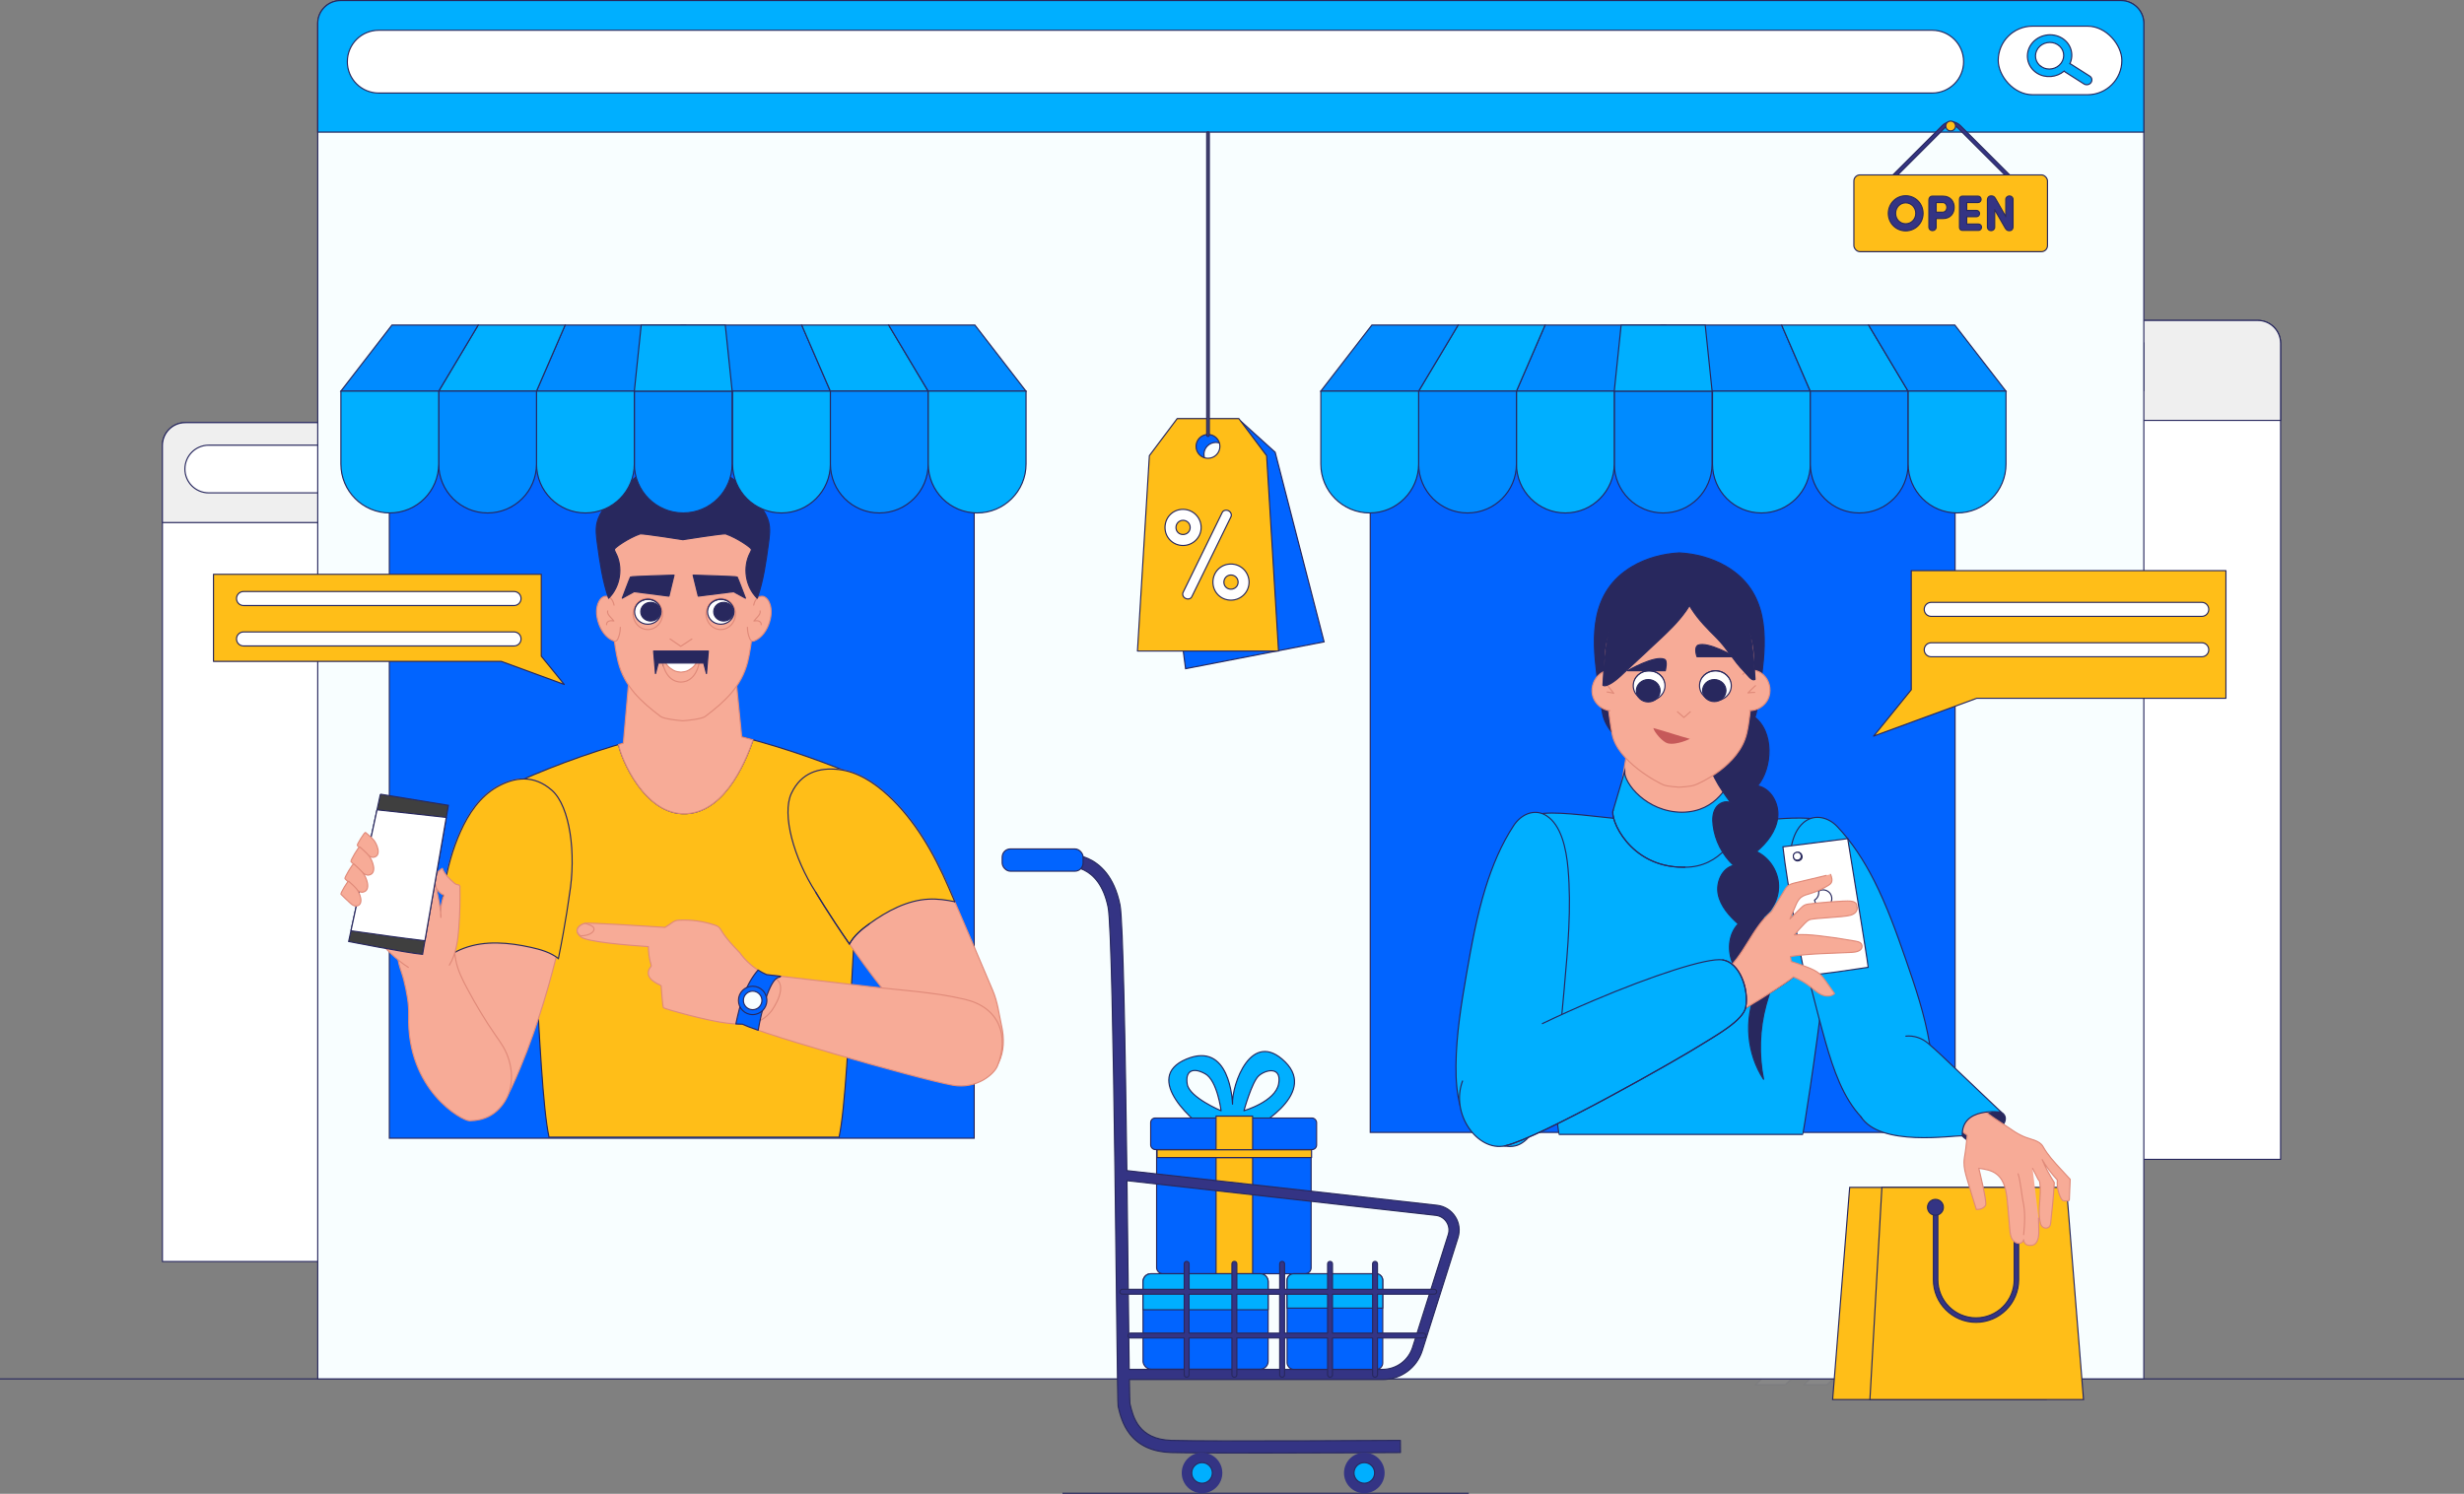 <?xml version="1.0" encoding="UTF-8"?><svg xmlns="http://www.w3.org/2000/svg" xmlns:xlink="http://www.w3.org/1999/xlink" viewBox="0 0 1078.7 654.04"><rect x="0" y="0" width="1078.7" height="654.04" fill="#808080" stroke="none"/><defs><style>.cls-1{clip-path:url(#clippath);}.cls-2{opacity:.2;}.cls-2,.cls-3,.cls-4,.cls-5{fill:#fff;}.cls-2,.cls-6,.cls-7,.cls-8,.cls-9,.cls-10,.cls-11,.cls-12,.cls-4,.cls-13,.cls-14,.cls-15,.cls-16,.cls-17,.cls-5,.cls-18,.cls-19,.cls-20,.cls-21,.cls-22,.cls-23{stroke-width:.5px;}.cls-2,.cls-6,.cls-7,.cls-8,.cls-9,.cls-10,.cls-11,.cls-12,.cls-4,.cls-13,.cls-14,.cls-15,.cls-16,.cls-17,.cls-5,.cls-18,.cls-19,.cls-20,.cls-21,.cls-23{stroke:#28285e;}.cls-2,.cls-8,.cls-9,.cls-10,.cls-11,.cls-12,.cls-4,.cls-13,.cls-14,.cls-15,.cls-16,.cls-17,.cls-23{stroke-miterlimit:10;}.cls-2,.cls-24{mix-blend-mode:lighten;}.cls-25,.cls-11,.cls-19{fill:#00afff;}.cls-26{fill:#c65959;}.cls-27,.cls-6,.cls-16{fill:#343484;}.cls-28,.cls-7{fill:#28285e;}.cls-6,.cls-7,.cls-5,.cls-18,.cls-19,.cls-20,.cls-21,.cls-22{stroke-linecap:round;stroke-linejoin:round;}.cls-29{clip-path:url(#clippath-1);}.cls-8{fill:#008bff;}.cls-9{fill:#efefef;}.cls-10,.cls-18{fill:#0164ff;}.cls-12,.cls-20{fill:#ffbe18;}.cls-13{fill:#111110;}.cls-14{fill:#45446c;}.cls-15{fill:#3f3f3f;}.cls-17{fill:#f8feff;}.cls-21,.cls-23{fill:none;}.cls-24{opacity:.3;}.cls-30{isolation:isolate;}.cls-22{fill:#f7ab97;stroke:#e08a79;}</style><clipPath id="clippath"><ellipse class="cls-4" cx="315.54" cy="267.85" rx="5.79" ry="5.45"/></clipPath><clipPath id="clippath-1"><ellipse class="cls-4" cx="283.6" cy="267.85" rx="5.79" ry="5.45"/></clipPath></defs><g class="cls-30"><g id="Layer_2"><g id="Layer_1-2"><g><line class="cls-15" x1="1078.7" y1="603.73" y2="603.73"/><g class="cls-24"><polygon class="cls-2" points="768.74 606.17 781.54 606.17 837.93 553.59 837.93 548.94 830.13 548.94 768.74 606.17"/><polygon class="cls-2" points="837.93 570.66 837.93 561.38 789.9 606.17 799.84 606.17 837.93 570.66"/></g><g><path class="cls-5" d="M391.1,140.3H988.41c5.52,0,10,4.48,10,10V507.6H391.1V140.3h0Z"/><path class="cls-9" d="M391.1,140.3H988.41c5.52,0,10,4.48,10,10v33.76H391.1v-43.76h0Z"/><g><path class="cls-3" d="M400.94,150.17v20.88H938.48v-20.88H400.94Z"/><path class="cls-23" d="M400.94,150.17v20.88H938.48v-20.88H400.94Z"/></g></g><g><path class="cls-5" d="M81.1,185.04H678.42v367.29H71.1V195.04c0-5.52,4.48-10,10-10Z"/><path class="cls-9" d="M81.1,185.04H678.42v43.76H71.1v-33.76c0-5.52,4.48-10,10-10Z"/><g><g><rect class="cls-3" x="629.99" y="193.55" width="41.12" height="22.8"/><rect class="cls-23" x="629.99" y="193.55" width="41.12" height="22.8"/></g><g><path class="cls-3" d="M80.95,205.35h0c0,5.77,4.67,10.44,10.44,10.44H608.05c5.77,0,10.44-4.67,10.44-10.44h0c0-5.77-4.67-10.44-10.44-10.44H91.39c-5.77,0-10.44,4.67-10.44,10.44Z"/><path class="cls-23" d="M80.95,205.35h0c0,5.77,4.67,10.44,10.44,10.44H608.05c5.77,0,10.44-4.67,10.44-10.44h0c0-5.77-4.67-10.44-10.44-10.44H91.39c-5.77,0-10.44,4.67-10.44,10.44Z"/></g><g><path class="cls-25" d="M660.43,210.16l-6.32-4.01c-.09-.06-.19-.07-.29-.11,1.4-3.01,.43-6.57-2.52-8.44-3.36-2.12-7.97-1.25-10.29,1.94-2.31,3.2-1.47,7.51,1.87,9.64,2.83,1.8,6.56,1.43,9.04-.68,.09,.1,.17,.2,.28,.27l6.31,4.01c.75,.48,1.79,.28,2.31-.44,.53-.72,.35-1.69-.4-2.17Zm-16.03-3.09c-2.13-1.35-2.66-4.1-1.19-6.13,1.48-2.03,4.41-2.59,6.54-1.24,2.13,1.35,2.65,4.09,1.17,6.13-1.48,2.03-4.4,2.59-6.52,1.24Z"/><path class="cls-23" d="M660.43,210.16l-6.32-4.01c-.09-.06-.19-.07-.29-.11,1.4-3.01,.43-6.57-2.52-8.44-3.36-2.12-7.97-1.25-10.29,1.94-2.31,3.2-1.47,7.51,1.87,9.64,2.83,1.8,6.56,1.43,9.04-.68,.09,.1,.17,.2,.28,.27l6.31,4.01c.75,.48,1.79,.28,2.31-.44,.53-.72,.35-1.69-.4-2.17Zm-16.03-3.09c-2.13-1.35-2.66-4.1-1.19-6.13,1.48-2.03,4.41-2.59,6.54-1.24,2.13,1.35,2.65,4.09,1.17,6.13-1.48,2.03-4.4,2.59-6.52,1.24Z"/></g></g></g><g><path class="cls-17" d="M149.1,.25H928.53c5.52,0,10,4.48,10,10V603.73H139.1V10.25c0-5.52,4.48-10,10-10Z"/><g><g><polygon class="cls-12" points="895.81 612.77 802.3 612.77 809.76 519.88 890.56 519.88 895.81 612.77"/><polygon class="cls-12" points="912.13 612.77 818.62 612.77 823.86 519.88 904.66 519.88 912.13 612.77"/></g><path class="cls-16" d="M865.07,578.95c-10.29,0-18.66-8.37-18.66-18.66v-32.46c0-.53,.43-.97,.97-.97s.97,.43,.97,.97v32.46c0,9.22,7.5,16.72,16.72,16.72s16.72-7.5,16.72-16.72v-32.46c0-.53,.43-.97,.97-.97s.97,.43,.97,.97v32.46c0,10.29-8.37,18.66-18.66,18.66Z"/><circle class="cls-16" cx="847.31" cy="528.6" r="3.47"/><path class="cls-16" d="M886.32,528.6c0,1.92-1.55,3.47-3.47,3.47s-3.47-1.55-3.47-3.47,1.55-3.47,3.47-3.47,3.47,1.55,3.47,3.47Z"/></g><path class="cls-11" d="M149.1,.25H928.53c5.52,0,10,4.48,10,10V57.85H139.1V10.25c0-5.52,4.48-10,10-10Z"/><g><g><rect class="cls-3" x="874.79" y="11.46" width="54.12" height="30.01" rx="15.01" ry="15.01"/><rect class="cls-23" x="874.79" y="11.46" width="54.12" height="30.01" rx="15.01" ry="15.01"/></g><g><path class="cls-3" d="M152.05,26.99h0c0,7.59,6.15,13.74,13.74,13.74H845.9c7.59,0,13.74-6.15,13.74-13.74h0c0-7.59-6.15-13.74-13.74-13.74H165.8c-7.59,0-13.74,6.15-13.74,13.74Z"/><path class="cls-23" d="M152.05,26.99h0c0,7.59,6.15,13.74,13.74,13.74H845.9c7.59,0,13.74-6.15,13.74-13.74h0c0-7.59-6.15-13.74-13.74-13.74H165.8c-7.59,0-13.74,6.15-13.74,13.74Z"/></g><g><path class="cls-25" d="M914.86,33.32l-8.32-5.28c-.12-.07-.25-.1-.38-.15,1.85-3.96,.56-8.65-3.32-11.12-4.42-2.8-10.49-1.65-13.55,2.56-3.05,4.21-1.94,9.89,2.46,12.69,3.73,2.37,8.63,1.88,11.91-.9,.12,.13,.22,.26,.37,.36l8.31,5.28c.99,.63,2.35,.37,3.05-.58,.7-.95,.46-2.23-.53-2.86Zm-21.1-4.07c-2.8-1.78-3.5-5.39-1.56-8.07,1.94-2.68,5.8-3.41,8.61-1.63,2.81,1.78,3.49,5.39,1.54,8.07-1.95,2.68-5.79,3.41-8.59,1.63Z"/><path class="cls-23" d="M914.86,33.32l-8.32-5.28c-.12-.07-.25-.1-.38-.15,1.85-3.96,.56-8.65-3.32-11.12-4.42-2.8-10.49-1.65-13.55,2.56-3.05,4.21-1.94,9.89,2.46,12.69,3.73,2.37,8.63,1.88,11.91-.9,.12,.13,.22,.26,.37,.36l8.31,5.28c.99,.63,2.35,.37,3.05-.58,.7-.95,.46-2.23-.53-2.86Zm-21.1-4.07c-2.8-1.78-3.5-5.39-1.56-8.07,1.94-2.68,5.8-3.41,8.61-1.63,2.81,1.78,3.49,5.39,1.54,8.07-1.95,2.68-5.79,3.41-8.59,1.63Z"/></g></g></g><polygon class="cls-10" points="229.82 498.36 170.45 498.36 170.45 163.33 426.49 163.33 426.49 498.36 319.57 498.36 229.82 498.36"/><polygon class="cls-10" points="659.24 495.81 599.87 495.81 599.87 163.33 855.91 163.33 855.91 495.81 748.99 495.81 659.24 495.81"/><g><g><path class="cls-12" d="M325.04,322.7h-42.39c-19.13,4.93-37.84,11.46-55.89,19.5,7.38,26.14,8.2,130.77,13.59,155.69h126.98c5.39-24.92,6.22-129.55,13.59-155.69-18.04-8.04-36.76-14.57-55.89-19.5Z"/><g><path class="cls-22" d="M438.48,449.24c-1.18-5.37-1.7-10.41-3.84-15.48-6.31-14.94-12.95-30.47-19.39-45.35-6.44-14.88-14.67-29.32-26.61-40.29-6.07-5.58-13.38-10.32-21.58-11.22-8.2-.9-16.26,1.2-20.6,10.47-4.3,9.18,1.12,28.51,10.66,43.26,0,0,26.88,45.57,57.14,72.97,3.76,3.4,7.98,6.74,13.01,7.37,1.73,.22,3.55,.09,5.14-.64,2.12-.97,3.67-2.9,4.72-4.97,2.48-4.91,2.54-10.75,1.36-16.12Z"/><path class="cls-22" d="M330.06,426.07s-5.17,17.44-6.24,21.49c-.6,2.27,77.97,24.89,93.31,27.59,10.42,1.83,18.11-4.82,19.55-8.49,5.26-13.43,.61-25.58-14.17-29.09-13.63-3.24-28.24-3.97-42.12-5.64-9.44-1.14-50.32-5.86-50.32-5.86Z"/><path class="cls-22" d="M337.74,427.53c-9.02-2.91-13.87-10.39-13.87-10.39-2.91-3.01-5.85-6.05-8.03-9.62-.34-.56-.67-1.15-1.17-1.58-.56-.49-1.27-.75-1.98-.98-4.89-1.61-10.07-2.31-15.2-2.08-.63,.03-1.28,.07-1.87,.29-.64,.23-1.2,.65-1.75,1.05-.89,.64-1.82,1.24-2.75,1.81-8.8-.57-33.29-2.13-34.99-1.78-2.14,.44-5.62,3.18-1.65,6.07,2.85,2.08,19.94,3.51,29.36,4.15,.07,2.61,.33,5.2,1.13,7.68,.09,.28,.19,.57,.13,.85-.06,.33-1.1,.95-1.28,2.62-.42,3.84,5.58,5.64,5.62,5.93,.05,.34,.61,9.15,1.02,9.65,.47,.58,19.6,5.86,27.77,6.76,8.17,.89,14.42,1.12,19.51-5.33,0,0,9.02-12.19,0-15.1Z"/><g><path class="cls-18" d="M340.78,427.97c.63-.15,.92-.32,.96-.54-2.3-.27-4.38-.51-6.13-.71-1.37-.59-2.61-1.27-3.75-2-5.61,6.49-7.93,15.09-9.7,23.6,.98,.06,1.93,.11,2.85,.1,1.33,.64,3.74,1.56,6.92,2.66,1.14-7.26,4.88-22.18,8.84-23.11Z"/><circle class="cls-18" cx="329.5" cy="438.02" r="6.21"/><circle class="cls-17" cx="329.5" cy="438.02" r="4.06"/></g><path class="cls-22" d="M258.09,404.95c-.54-.19-1.1-.4-1.69-.59-.29,0-.5,.02-.6,.04-1.91,.39-4.96,2.79-1.68,5.36,.14,0,.29-.01,.43-.02,1.67-.1,3.44-.39,4.71-1.49,.42-.37,.79-.86,.79-1.42,0-.96-1.04-1.56-1.95-1.89Z"/><path class="cls-12" d="M418.01,394.81c-.92-2.14-1.85-4.28-2.76-6.4-6.44-14.88-14.67-29.32-26.61-40.29-6.07-5.58-13.38-10.32-21.58-11.22-8.2-.9-16.26,1.2-20.6,10.47-4.3,9.18,1.12,28.51,10.66,43.26,0,0,5.68,9.63,14.75,22.69,1.99-3.66,5.35-6.42,8.75-8.87,7.72-5.55,16.48-10.31,25.98-10.78,3.84-.19,7.65,.34,11.42,1.13Z"/><path class="cls-21" d="M357.12,390.63s5.68,9.63,14.75,22.69c1.99-3.66,5.35-6.42,8.75-8.87"/></g><g><path class="cls-22" d="M195.34,471.3c-1.08-5.63-2.72-40.73-2.67-57.63,.05-16.9,1.99-34.11,8.91-49.53,3.52-7.84,8.57-15.39,16.05-19.62,7.48-4.23,16.06-5.54,24.04,1.55,7.9,7.02,10.66,27.76,7.59,45.82,0,0-7.1,44.53-24.81,83.21-2.2,4.8-4.87,9.74-9.42,12.41-1.57,.92-3.36,1.54-5.18,1.5-2.43-.05-4.7-1.26-6.56-2.82-4.4-3.68-6.85-9.25-7.93-14.88Z"/><path class="cls-12" d="M192.65,420.93c0-2.43,0-4.86,.01-7.26,.05-16.9,1.99-34.11,8.91-49.53,3.52-7.84,8.57-15.39,16.05-19.62,7.48-4.23,16.06-5.54,24.04,1.55,7.9,7.02,10.66,27.76,7.59,45.82,0,0-1.48,11.55-4.79,27.79-3.41-2.69-7.76-3.95-12.03-4.89-9.68-2.14-20.03-3.09-29.31,.37-3.75,1.4-7.18,3.47-10.47,5.78Z"/><path class="cls-22" d="M178.93,444.65c-.96,32.72,23.42,46.11,26.65,46.06,6.48-.1,11.49-2.63,15.1-8,4.79-7.12,3.94-17-.39-24.41-1.02-1.74-2.2-3.37-3.35-5.02-4.57-6.55-8.64-13.43-12.41-20.47-2.11-3.95-4.15-8.02-4.99-12.41-.75-3.97-.73-8.57-3.77-11.23-1.97-1.72-4.77-2.13-7.38-2.09-2.79,.04-5.62,.52-8.11,1.79s-4.62,3.38-5.53,6.02c-1.75,5.05,.9,9.53,2.06,14.28,1.24,5.08,2.27,10.29,2.11,15.49Z"/><path class="cls-22" d="M178.77,423.55c-5.55-3.55-10.18-8.36-14.46-13.37-.75-.88-1.5-1.78-2.11-2.77-.97-1.59-1.56-3.4-1.9-5.24-.54-2.92-.48-5.92-.41-8.89,.1-3.98,.24-8,1.23-11.86s2.92-7.59,6.05-10.06c1.72-1.36,4.1-2.31,6.1-1.4,.69,.31,1.27,.82,1.81,1.35,4.35,4.26,8.59,1.64,11.51,6.98,1.82,3.33,.34,1.89,2.69,4.87,1.07,1.36,4.24,16.89,3.71,18.54-.3-3.3,.18-6.68,1.39-9.77-2.28-.9-3.93-3.19-4.09-5.63s1.2-4.92,3.35-6.1c.97,2.56,3.04,4.5,5.08,6.32,.33,.29,.68,.58,1.1,.7,.52,.15,1.2,.12,1.44,.6,.08,.17,.09,.36,.09,.55,.12,5.86-.03,11.73-.46,17.58-.42,5.75-1.17,11.69-4.17,16.61"/><path class="cls-15" d="M166.53,347.72l-13.9,64.49s25.31,4.99,32.36,5.63l11.31-65.24-29.77-4.87Z"/><path class="cls-4" d="M153.64,407.53c9.07,1.3,23.35,3.31,32.38,4.36l9.36-54-30.32-3.32-11.41,52.96Z"/><g><path class="cls-22" d="M156.41,370.15c.93,.89,3.21,3.08,4.43,4.08,.79,.65,1.77,1.31,2.83,1.09,3.56-.75,1.24-6.01-.06-7.5-.94-1.08-2.56-2.48-3.57-3.32-.44-.36-3.88,5.41-3.63,5.65Z"/><path class="cls-22" d="M153.62,377.21c1.01,1.02,3.52,3.52,4.85,4.65,.86,.74,1.94,1.5,3.09,1.25,3.87-.83,1.32-6.81-.11-8.5-1.04-1.23-2.81-2.83-3.91-3.79-.48-.41-4.19,6.11-3.92,6.38Z"/><path class="cls-22" d="M150.99,384.69c1.01,1.02,3.52,3.52,4.85,4.65,.86,.74,1.94,1.5,3.09,1.25,3.87-.83,1.32-6.81-.11-8.5-1.04-1.23-2.81-2.83-3.91-3.79-.48-.41-4.19,6.11-3.92,6.38Z"/><path class="cls-22" d="M149.23,391.47c.89,.89,3.09,3.09,4.26,4.09,.76,.65,1.7,1.32,2.71,1.1,3.4-.73,1.16-5.98-.1-7.47-.91-1.08-2.47-2.49-3.43-3.32-.42-.36-3.68,5.37-3.44,5.61Z"/></g></g><path class="cls-21" d="M270.82,325.99c.89,5.66,11.37,31.18,29.6,30.28,18.23-.91,27.19-26.37,29.25-32.32"/></g><g><path class="cls-22" d="M325.04,322.7h-.32l-2.66-26.85h-46.6l-2.57,29.54c-.69,.2-1.38,.39-2.07,.59,.89,5.66,11.37,31.18,29.6,30.28,18.23-.91,27.19-26.37,29.25-32.32-1.54-.42-3.08-.85-4.63-1.24Z"/><path class="cls-22" d="M331.13,237.2c-.57-11.99-63.75-11.99-64.33,0-.34,7.17-1.48,19.19-.15,26.22,1.5,7.93,2,18.65,3.99,26.47,2.7,10.63,9.88,17.23,18.59,23.82,1.46,1.1,7.89,1.71,9.54,1.86h.39c1.65-.14,8.08-.75,9.54-1.86,8.71-6.59,15.89-13.19,18.59-23.82,1.98-7.82,2.49-18.55,3.99-26.47,1.33-7.02,.19-19.05-.15-26.22Z"/><path class="cls-22" d="M268.82,264.94c-.21-.99-.57-1.98-1.24-2.74s-1.69-1.26-2.7-1.12c-1.17,.17-2.07,1.15-2.63,2.19-1.46,2.72-1.26,6.05-.37,9.01,1.05,3.49,3.22,6.86,6.58,8.27,.32,.13,.66,.25,1,.18,.57-.11,.9-.69,1.13-1.23,.64-1.52,.97-3.18,.97-4.83"/><path class="cls-22" d="M266.05,267.5c-.27,.93,.42,1.83,1.06,2.55l1.64,1.83c-.7-.1-1.43-.2-2.1,.03s-1.23,.91-1.09,1.6"/><path class="cls-7" d="M292.85,261.01l-15.27-1.95-5.16,2.85s3.41-9.08,3.6-9.29c.22-.25,19.07-.8,19.07-.8l-2.23,9.19Z"/><polyline class="cls-22" points="293.36 279.77 298.02 282.98 302.89 279.77"/><g><ellipse class="cls-22" cx="315.54" cy="268.79" rx="6.43" ry="6.85"/><g><ellipse class="cls-3" cx="315.54" cy="267.85" rx="5.79" ry="5.45"/><g class="cls-1"><ellipse class="cls-7" cx="316.78" cy="267.82" rx="4.33" ry="4.08"/></g><ellipse class="cls-23" cx="315.54" cy="267.85" rx="5.79" ry="5.45"/></g><path class="cls-28" d="M309.75,267.85c-.34-5.08,6.53-7.52,9.95-4.05,1.1,1.04,1.75,2.57,1.63,4.05-.09-1.47-.81-2.84-1.89-3.77-3.33-3.07-9.47-.91-9.69,3.77h0Z"/></g><g><ellipse class="cls-22" cx="283.6" cy="268.79" rx="6.43" ry="6.85"/><g><ellipse class="cls-3" cx="283.6" cy="267.85" rx="5.79" ry="5.45"/><g class="cls-29"><ellipse class="cls-7" cx="284.84" cy="267.82" rx="4.33" ry="4.08"/></g><ellipse class="cls-23" cx="283.6" cy="267.85" rx="5.79" ry="5.45"/></g><path class="cls-28" d="M277.82,267.85c-.34-5.08,6.53-7.52,9.95-4.05,1.1,1.04,1.75,2.57,1.63,4.05-.09-1.47-.81-2.84-1.89-3.77-3.33-3.07-9.47-.91-9.69,3.77h0Z"/></g><path class="cls-22" d="M329.96,264.94c.21-.99,.57-1.98,1.24-2.74s1.69-1.26,2.7-1.12c1.17,.17,2.07,1.15,2.63,2.19,1.46,2.72,1.26,6.05,.37,9.01-1.05,3.49-3.22,6.86-6.58,8.27-.32,.13-.66,.25-1,.18-.57-.11-.9-.69-1.13-1.23-.64-1.52-.97-3.18-.97-4.83"/><path class="cls-22" d="M332.74,267.5c.27,.93-.42,1.83-1.06,2.55l-1.64,1.83c.7-.1,1.43-.2,2.1,.03s1.23,.91,1.09,1.6"/><path class="cls-7" d="M305.7,261.01l15.44-1.95,5.22,2.85s-3.45-9.08-3.64-9.29c-.22-.25-19.29-.8-19.29-.8l2.26,9.19Z"/><path class="cls-4" d="M304.21,292.61c-.9,1.36-1.91,2.57-3.06,3.22-.88,.49-1.82,.63-2.74,.76-1.29,.17-2.62,.3-3.85-.36-1.1-.59-2.05-1.77-2.97-2.93-.39-.5-.79-1-1.08-1.66-.4-.92-.56-2.07-.7-3.17-.04-.29-.07-.6,0-.86,.1-.35,.34-.5,.57-.6,1.61-.72,3.3-.69,4.97-.66l8.67,.17c.67,.01,1.33,.01,2-.09,.37-.06,.43-.23,.49,.34,.04,.36-.16,1.02-.24,1.35-.42,1.76-1.21,3.23-2.04,4.5Z"/><path class="cls-22" d="M305.68,288.52l-.48,.94c-.31,.61-.62,1.22-.99,1.72-.46,.63-1,1.07-1.54,1.47-.76,.56-1.55,1.04-2.38,1.29-.46,.14-.94,.2-1.41,.26l-.76,.1-.76-.1c-.47-.06-.94-.12-1.41-.26-.82-.24-1.61-.72-2.38-1.29-.54-.4-1.08-.85-1.54-1.47-.37-.51-.68-1.12-.99-1.72l-.48-.94-.76-.17c1.11,8.8,5.8,10.28,8.31,10.28s7.2-1.48,8.31-10.28l-.76,.17Z"/><polygon class="cls-7" points="286.14 285.06 286.97 294.92 288.17 290.3 308.08 290.3 309.28 294.92 310.11 285.06 286.14 285.06"/><path class="cls-7" d="M336.51,228.6c-.56-2.23-1.73-4.25-3-6.17-3.7-5.55-8.69-10.14-14.27-13.81-8.08-5.31-32.83-5.99-40.53,0-5.27,4.1-10.56,8.25-14.27,13.81-1.27,1.91-2.44,3.94-3,6.17-.77,3.05-.34,6.25,.08,9.36,1.11,8.1,2.23,16.26,4.92,23.98,5.15-5.08,6.44-13.64,3.02-20.01-.26-.48-.54-1-.42-1.53,.16-.69,5.99-4.82,11.16-6.63,.91-.32,18.77,2.53,18.77,2.53,0,0,17.86-2.85,18.77-2.53,5.17,1.82,11,5.95,11.16,6.63,.12,.53-.17,1.05-.42,1.53-3.42,6.37-2.13,14.93,3.02,20.01,2.7-7.72,3.82-15.88,4.92-23.98,.42-3.11,.85-6.32,.08-9.36Z"/></g></g><g><path class="cls-11" d="M800,359.75c-13.01-4.49-37.92,2.22-60.56,0-1.95-.19-4.78-.08-6.75,0-24.34,1-62.06-8.94-64.2,0-2.34,9.8,13.65,136.63,14.05,136.94h106.67c.39-.31,21.45-133.26,10.79-136.94Z"/><path class="cls-22" d="M712.36,328.25l-5,31.07c-.23,4.06,53.53,3.8,53.3-.23l-.98-30.84h-47.32Z"/><g><path class="cls-11" d="M762.72,359.54l-2.85-21.7c-3.13,5.07-7.86,17.65-23.57,17.79-15.7-.14-25.22-12.84-25.07-17.79l-4.99,16.85c-1.65,3.48,7.02,25.01,30.55,25.01h.87c15.83,0,22.73-13.92,25.05-20.16Z"/><path class="cls-21" d="M706.25,354.68c-1.65,3.48,7.02,25.01,30.55,25.01h.87"/></g><path class="cls-11" d="M684.85,432.18c1.56-17.28,3.12-34.74,1.61-51.9-.8-9.08-3.09-19.08-9.43-23.13-.25-.16-.51-.31-.77-.44-4.75-2.48-10.29-.27-13.58,4.72-5.3,8.05-9.3,17.48-12.33,27.24-3.8,12.26-6.15,25.12-8.37,37.94-2.28,13.18-4.46,26.49-4.58,39.91-.06,6.22,.35,12.53,2.03,18.3,1.68,5.77,4.76,11,9.06,13.75,2.53,1.61,5.36,2.32,8.18,2.87,2.48,.49,5.05,.86,7.51,.03,3.08-1.04,5.64-3.88,7.69-7.03,6.61-10.12,8.89-23.55,10.42-36.44,1.02-8.58,1.79-17.19,2.57-25.8Z"/><g><path class="cls-7" d="M755.63,247.95c-6.01-3.52-13.14-5.48-20.45-5.88-7.31,.4-14.44,2.36-20.45,5.88-18.92,11.08-17.65,31.23-15.66,47.5,.71,5.8,1.48,11.49,2.53,17.02,2.41,12.68,23.11,22.94,25.76,23.85,2.25,.77,7.62,1.03,7.82,1.03,.2,0,5.56-.26,7.82-1.03,2.65-.91,21.94-9.12,25.76-23.85,1.42-5.46,1.82-11.23,2.53-17.02,1.99-16.26,3.26-36.42-15.66-47.5Z"/><path class="cls-7" d="M769.44,344.07c5.89,1.11,9.51,7.84,8.82,13.82s-4.69,11.1-9.3,14.96c5.26,2.47,9.05,7.87,9.61,13.69s-2.14,11.84-6.84,15.28c5.59,3.94,7.41,11.61,6.69,18.43-.72,6.83-3.49,13.24-5.29,19.86-2.85,10.53-3.22,21.74-1.07,32.43-7.28-11.13-8.59-25.96-3.38-38.2-4.5-3.63-8.6-8.07-10.51-13.54-1.91-5.47-1.24-12.14,2.81-16.27-3.94-3.53-7.7-7.73-8.76-12.92-1.06-5.2,1.59-11.47,6.72-12.7-4.93-4.57-8.17-10.95-8.97-17.64-.31-2.57-.22-5.33,1.16-7.52s4.41-3.46,6.64-2.19c-5.07-6.83-10.37-14.38-10.14-22.9,.25-9.33,10.17-21.84,19.97-15.07,9.24,6.39,8.41,22.67,1.84,30.48Z"/><path class="cls-22" d="M753.09,260.96c-5.27-3.3-11.51-5.13-17.91-5.51-6.4,.38-12.65,2.21-17.91,5.51-16.58,10.37-15.46,29.24-13.72,44.46,.62,5.43,1.3,10.76,2.22,15.94,2.11,11.87,20.24,21.48,22.57,22.33,1.97,.72,6.67,.97,6.85,.97,.18,0,4.87-.24,6.85-.97,2.32-.85,19.22-8.54,22.57-22.33,1.24-5.11,1.6-10.51,2.22-15.94,1.74-15.23,2.86-34.09-13.72-44.46Z"/><path class="cls-26" d="M739.77,323.49c.46-.13-5.84,2.95-9.68,1.97-2.2-.57-5.85-4.78-6.3-6.7,5.57,1.5,10.4,3.23,15.98,4.73Z"/><g><path class="cls-22" d="M709.65,295.75c-1.11-1.57-3.08-2.4-4.99-2.31-1.91,.09-3.73,1.03-5.07,2.4-2.35,2.39-3.25,6.14-2.19,9.33,1.06,3.19,4.06,5.64,7.39,5.99"/><path class="cls-22" d="M703.57,302.99c1.04,.07,2.9,.57,2.9,.57,0,0-2.4-3.1-2.9-3.54"/></g><g><path class="cls-22" d="M762.98,295.25c1.28-1.43,3.34-2.03,5.23-1.71,1.89,.31,3.58,1.46,4.75,2.97,2.05,2.65,2.51,6.48,1.08,9.52-1.43,3.04-4.7,5.13-8.04,5.08"/><path class="cls-22" d="M768.18,303.16c-1.04-.05-2.94,.22-2.94,.22,0,0,2.74-2.8,3.29-3.17"/></g><polyline class="cls-22" points="734.39 311.65 737.19 314.14 739.98 311.65"/><g><g><ellipse class="cls-4" cx="750.98" cy="300.22" rx="6.95" ry="6.54"/><ellipse class="cls-7" cx="750.49" cy="302.35" rx="5.11" ry="4.81"/><path class="cls-28" d="M744.03,300.22c-.31-6.1,7.77-8.95,11.91-4.83,1.32,1.24,2.1,3.06,1.98,4.83-.09-1.77-.94-3.43-2.24-4.55-4.05-3.71-11.41-1.13-11.65,4.55h0Z"/></g><path class="cls-7" d="M759.41,287.53h-16.47s-1.51-3.89,.41-5.03c4.32-1.8,16.06,5.03,16.06,5.03Z"/></g><g><g><ellipse class="cls-4" cx="721.96" cy="300.22" rx="6.95" ry="6.54"/><ellipse class="cls-7" cx="721.57" cy="302.43" rx="5.2" ry="4.89"/><path class="cls-28" d="M728.91,300.22c-.24-5.68-7.61-8.26-11.65-4.55-1.3,1.12-2.15,2.78-2.24,4.55-.12-1.78,.66-3.59,1.98-4.83,4.14-4.12,12.22-1.26,11.91,4.83h0Z"/></g><path class="cls-7" d="M712.56,293.68h16.47s1.18-4.51-.41-5.03c-4.33-1.8-16.06,5.03-16.06,5.03Z"/></g><path class="cls-7" d="M740.65,266.78c3.17,4.84,6.98,8.64,10.77,12.42,4.74,4.73,7.56,10.23,12.3,14.96,1.31,1.31,3.15,4.24,4.61,3.3-.68-13.36-2.56-29.41-8.59-39.48-4.56-7.62-12.26-13.61-19.37-12.15-9.32,1.91-4.07,14.32,.28,20.96Z"/><path class="cls-7" d="M738.23,267.26c-3.67,5.25-8.08,9.38-12.46,13.47l-16.47,15.39c-1.52,1.42-5.87,4.96-7.56,3.94,.79-14.49,2.36-31.43,9.35-42.36,5.28-8.26,17.9-14.77,26.13-13.19,10.79,2.07,6.05,15.54,1.02,22.74Z"/></g><g><path class="cls-7" d="M873.25,496.26c-1.76,1.27-5.29,1.48-7.08,2.71-3.9,2.69-7.62-1.89-8.11-3.05-.49-1.16,13.96-11.45,18.04-8.99,4.01,2.42,.61,6.83-2.85,9.33Z"/><path class="cls-22" d="M889.83,511.57l2.43,4.76c.22,.43,.57,.6,.65,1.07,1.08,6.14-1.21,12.43,.45,18.44,.23,.85,.9,1.58,1.74,1.81s1.83-.12,2.28-.87c.27-.45,.34-.99,.4-1.51,.66-5.74,1.23-11.72,1.55-17.49-1.94-3.14-3.94-6.61-5.28-10.05,1.78,3.17,4.21,6.24,6.64,8.94-.26,2.76,.32,5.58,1.62,8.02,.2,.37,.43,.74,.79,.94,.3,.16,.65,.19,.99,.19,.52,0,1.03-.05,1.54-.15,.08-.02,.17-.04,.22-.1,.05-.06,.06-.15,.06-.23,.15-2.99,.23-6.01,.38-9l-4.24-4.6c-2.81-3.05-5.64-6.13-7.66-9.75-1.55-2.78-5.59-3.1-8.49-4.39-1.76-.78-3.44-1.73-5.02-2.83-7.45-5.19-13.72-8.06-18.57-15.76-.05,.16-13.66,7.34-13.71,7.5,4.11,4.84,12.61,10.51,12.61,10.51,0,0-.51,5.64-.91,7.96-.23,1.32-.46,2.64-.48,3.98-.04,2.43,.63,4.81,1.31,7.15,1.31,4.5,2.7,8.97,4.09,13.44,1.55,.08,3.23-.47,4.02-1.81s-2.96-16.22-2.96-16.22c2.83,.38,5.51,.8,7.78,2.53,3.68,2.81,4.38,7.99,4.78,12.62l1.01,11.56c.14,1.57,.3,3.21,1.17,4.51s2.71,2.11,4.05,1.3c.46-.27,.73-.74,.85-1.26-.02,.9,.65,1.95,1.47,2.29,.39,.16,.82,.21,1.25,.21,.65,.01,1.33-.07,1.9-.39,.66-.37,1.11-1.03,1.41-1.73,.67-1.58,.64-3.36,.6-5.08l-.11-4.74"/><path class="cls-22" d="M883.49,513.95c.91,2.35,1.78,10.3,2.08,11.64,1.14,5.02,.85,9.84,.36,14.97"/></g><path class="cls-11" d="M792.89,432.47c-4.09-16.09-8.22-32.35-9.26-48.83-.55-8.73,.22-18.57,5.88-23.45,.22-.19,.46-.38,.69-.55,4.31-3.13,10.11-1.96,14.08,2.21,6.41,6.74,11.76,14.99,16.19,23.72,5.56,10.97,9.78,22.74,13.86,34.51,4.2,12.09,8.31,24.32,10.42,36.99,.98,5.88,1.51,11.91,.71,17.65-.81,5.74-3.06,11.2-6.9,14.51-2.25,1.95-4.94,3.08-7.63,4.07-2.37,.87-4.85,1.65-7.4,1.27-3.19-.48-6.13-2.74-8.62-5.38-8.01-8.48-12.25-20.8-15.66-32.74-2.27-7.95-4.31-15.97-6.35-23.98Z"/><path class="cls-19" d="M814.58,488.78c8.44,13.65,40.7,8.21,44.48,8.56-.54-12.99,17.05-10.4,17.05-10.4,0,0-18.61-17.66-26.69-25.37-1.32-1.26-3.44-3.13-5.29-4.73-2.7-2.33-6.22-3.55-9.77-3.19"/><g><path class="cls-4" d="M808.9,367.19s8.91,54.49,8.97,56.33c-11.12,1.63-16.54,2.56-27.73,3.64-.68-2.82-7.92-40.46-9.6-56.39l28.36-3.59Z"/><path class="cls-4" d="M796.79,389.86c-.22,.08-.43,.19-.63,.31,.27,1.56-.44,3.12-1.78,3.93,.04,.23,.1,.46,.18,.68,.74,1.98,2.94,3,4.91,2.26s2.97-2.94,2.23-4.93-2.94-3-4.91-2.26Z"/><ellipse class="cls-13" cx="787.03" cy="375.12" rx="1.87" ry="1.88" transform="translate(-81.5 299.01) rotate(-20.48)"/><ellipse class="cls-4" cx="786.81" cy="374.95" rx="1.72" ry="1.73" transform="translate(-81.45 298.92) rotate(-20.48)"/></g><g><path class="cls-21" d="M785.08,427.71c.09,.75-24.27,16.49-35.89,21.86"/><path class="cls-22" d="M815.15,413.98c-.26-1.72-2.51-1.83-3.87-2.08-4.87-.89-9.77-1.61-14.68-2.17-3.67-.42-7.41-.73-11.07-.39,1.41-1.7,2.89-3.34,4.43-4.92,.65-.66,1.33-1.33,2.17-1.72,1.68-.78,14.98-1.05,18.02-1.99,.88-.27,1.74-.69,2.31-1.41s.81-1.76,.39-2.58c.18-.62-.29-1.28-.83-1.63-.54-.35-1.19-.46-1.83-.55-2.28-.32-16.02,.88-18.41,1.27-.51,.08-1.02,.17-1.5,.36-.84,.34-1.5,1-2.14,1.64-1.5,1.5-3.01,3-4.51,4.5l2.32-5.47c.6-1.43,1.25-2.91,2.45-3.9,1.16-.95,2.69-1.3,4.13-1.73,2.77-.82,5.42-2.01,7.87-3.55,.46-.29,.92-.6,1.22-1.05,.73-1.1,.26-2.56-.23-3.79,.13,.02-10.57,2.53-15.29,3.66-1.28,.31-2.63,.64-3.6,1.53-.51,.47-.87,1.07-1.23,1.66-1.93,3.16-3.85,6.31-5.78,9.47-8.63,7.2-11.98,19.69-20.95,26.63-2.46,1.9-5.25,3.31-8.02,4.7-1.78,.9-4.67,1.25-6.39,2.26,2.22,5.99,5.28,11.66,9.06,16.8,11.59-5.35,35.86-21.03,35.88-21.85,2.72,1.1,5.28,2.59,7.58,4.41,1.57,1.24,3.05,2.65,4.87,3.45,1.83,.8,4.16,.84,5.62-.52-1.26-1.82-2.55-3.64-3.84-5.44-.82-1.14-1.66-2.29-2.72-3.21-1.43-1.25-3.2-2.04-4.96-2.75-2.45-.99-4.94-1.87-7.46-2.66-.11-.73-.22-1.46-.34-2.2,9.1-1.36,17.73-1.31,26.92-1.79,1.71-.09,4.76-.56,4.39-3.03Z"/></g><g><path class="cls-11" d="M675.04,448.25c7.4-3.55,15.08-7,22.64-10.21,25.6-10.86,49.78-18.84,56.5-17.77,7.5,1.2,11.49,12.91,10.09,20.66-1.06,5.86-13.23,12.5-18.59,15.91-11.24,7.15-71.75,41.45-86.78,44.83-11.87,2.67-24.18-13.87-18.56-28.54"/><path class="cls-21" d="M754.19,420.27c7.5,1.2,11.49,12.91,10.09,20.66-1.06,5.86-13.23,12.5-18.59,15.91-11.24,7.15-71.75,41.45-86.78,44.83"/></g></g><g><path class="cls-8" d="M706.7,171.25h42.82v31.93c0,11.82-9.59,21.41-21.41,21.41h0c-11.82,0-21.41-9.59-21.41-21.41v-31.93h0Z"/><polygon class="cls-8" points="706.7 171.25 663.88 171.25 676.4 142.33 729.05 142.33 706.7 171.25"/><path class="cls-11" d="M685.29,224.59h0c-11.83,0-21.41-9.59-21.41-21.41v-31.93h42.82v31.93c0,11.83-9.59,21.41-21.41,21.41Z"/><polygon class="cls-11" points="663.88 171.25 621.06 171.25 638.34 142.33 676.4 142.33 663.88 171.25"/><path class="cls-8" d="M621.06,171.25h42.82v31.93c0,11.82-9.59,21.41-21.41,21.41h0c-11.82,0-21.41-9.59-21.41-21.41v-31.93h0Z"/><polygon class="cls-8" points="621.06 171.25 578.23 171.25 600.58 142.33 638.34 142.33 621.06 171.25"/><polygon class="cls-8" points="749.68 171.25 792.51 171.25 779.99 142.33 727.33 142.33 749.68 171.25"/><polygon class="cls-11" points="792.51 171.25 835.33 171.25 818.05 142.33 779.99 142.33 792.51 171.25"/><polygon class="cls-8" points="835.33 171.25 878.15 171.25 855.8 142.33 818.05 142.33 835.33 171.25"/><path class="cls-11" d="M599.65,224.59h0c-11.83,0-21.41-9.59-21.41-21.41v-31.93h42.82v31.93c0,11.83-9.59,21.41-21.41,21.41Z"/><path class="cls-11" d="M771.13,171.25h0c11.82,0,21.41,9.59,21.41,21.41v31.93h-42.82v-31.93c0-11.82,9.59-21.41,21.41-21.41Z" transform="translate(1542.25 395.84) rotate(180)"/><path class="cls-8" d="M813.95,224.59h0c11.83,0,21.41-9.59,21.41-21.41v-31.93h-42.82v31.93c0,11.83,9.59,21.41,21.41,21.41Z"/><path class="cls-11" d="M856.77,171.25h0c11.82,0,21.41,9.59,21.41,21.41v31.93h-42.82v-31.93c0-11.82,9.59-21.41,21.41-21.41Z" transform="translate(1713.55 395.84) rotate(-180)"/><polygon class="cls-11" points="749.53 171.25 706.7 171.25 709.71 142.33 746.52 142.33 749.53 171.25"/></g><g><path class="cls-8" d="M277.7,171.25h42.82v31.93c0,11.82-9.59,21.41-21.41,21.41h0c-11.82,0-21.41-9.59-21.41-21.41v-31.93h0Z"/><polygon class="cls-8" points="277.7 171.25 234.88 171.25 247.4 142.33 300.05 142.33 277.7 171.25"/><path class="cls-11" d="M256.29,224.59h0c-11.83,0-21.41-9.59-21.41-21.41v-31.93h42.82v31.93c0,11.83-9.59,21.41-21.41,21.41Z"/><polygon class="cls-11" points="234.88 171.25 192.06 171.25 209.34 142.33 247.4 142.33 234.88 171.25"/><path class="cls-8" d="M192.06,171.25h42.82v31.93c0,11.82-9.59,21.41-21.41,21.41h0c-11.82,0-21.41-9.59-21.41-21.41v-31.93h0Z"/><polygon class="cls-8" points="192.06 171.25 149.23 171.25 171.58 142.33 209.34 142.33 192.06 171.25"/><polygon class="cls-8" points="320.68 171.25 363.51 171.25 350.99 142.33 298.33 142.33 320.68 171.25"/><polygon class="cls-11" points="363.51 171.25 406.33 171.25 389.05 142.33 350.99 142.33 363.51 171.25"/><polygon class="cls-8" points="406.33 171.25 449.15 171.25 426.8 142.33 389.05 142.33 406.33 171.25"/><path class="cls-11" d="M170.65,224.59h0c-11.83,0-21.41-9.59-21.41-21.41v-31.93h42.82v31.93c0,11.83-9.59,21.41-21.41,21.41Z"/><path class="cls-11" d="M342.13,171.25h0c11.82,0,21.41,9.59,21.41,21.41v31.93h-42.82v-31.93c0-11.82,9.59-21.41,21.41-21.41Z" transform="translate(684.25 395.84) rotate(180)"/><path class="cls-8" d="M384.95,224.59h0c11.83,0,21.41-9.59,21.41-21.41v-31.93h-42.82v31.93c0,11.83,9.59,21.41,21.41,21.41Z"/><path class="cls-11" d="M427.77,171.25h0c11.82,0,21.41,9.59,21.41,21.41v31.93h-42.82v-31.93c0-11.82,9.59-21.41,21.41-21.41Z" transform="translate(855.55 395.84) rotate(-180)"/><polygon class="cls-11" points="320.53 171.25 277.7 171.25 280.71 142.33 317.52 142.33 320.53 171.25"/></g><g><g><path class="cls-10" d="M558.25,198.02l-15.05-13.62-26.48,5.14-8.86,18.26,11.17,84.98,60.64-11.76-21.42-82.99Zm-24.97,6.03c-2.83,.55-5.57-1.3-6.12-4.13-.55-2.83,1.3-5.57,4.13-6.12s5.57,1.3,6.12,4.13c.55,2.83-1.3,5.57-4.13,6.12Z"/><g><path class="cls-20" d="M554.51,199.5l-12.18-16.24h-26.97l-12.18,16.24-5.22,85.55h61.77l-5.22-85.55Zm-25.67,1.16c-2.88,0-5.22-2.34-5.22-5.22s2.34-5.22,5.22-5.22,5.22,2.34,5.22,5.22-2.34,5.22-5.22,5.22Z"/><path class="cls-14" d="M528.85,191.1c-.32,0-.58-.26-.58-.58V58.31c0-.32,.26-.58,.58-.58s.58,.26,.58,.58V190.52c0,.32-.26,.58-.58,.58Z"/></g></g><path class="cls-4" d="M517.9,223.01c4.39,0,7.94,3.56,7.94,7.94s-3.56,7.88-7.94,7.88-7.88-3.44-7.88-7.88,3.44-7.94,7.88-7.94Zm0,11.02c1.72,0,3.14-1.3,3.14-3.08s-1.42-3.14-3.14-3.14-3.08,1.42-3.08,3.14,1.3,3.08,3.08,3.08Zm3.85,27.26c-.47,.95-1.72,1.24-2.73,.71-1.07-.47-1.54-1.72-1.07-2.67l17.13-34.97c.47-.95,1.78-1.24,2.79-.71,1.01,.53,1.48,1.72,1.01,2.67l-17.13,34.97Zm17.13-14.34c4.39,0,7.94,3.56,7.94,7.94s-3.56,7.88-7.94,7.88-7.88-3.44-7.88-7.88,3.44-7.94,7.88-7.94Zm0,11.02c1.72,0,3.14-1.3,3.14-3.08s-1.42-3.14-3.14-3.14-3.08,1.42-3.08,3.14,1.3,3.08,3.08,3.08Z"/></g><g><path class="cls-6" d="M828.53,78.86l-1.06-1.06,22.87-22.87c2.15-2.15,5.66-2.16,7.81,0l22.34,22.34-1.06,1.06-22.34-22.34c-1.57-1.57-4.12-1.57-5.69,0l-22.87,22.87Z"/><rect class="cls-12" x="811.6" y="76.58" width="84.76" height="33.62" rx="2.68" ry="2.68"/><g><path class="cls-6" d="M834.27,85.72c4.26,0,7.61,3.44,7.61,7.7s-3.35,7.65-7.61,7.65-7.59-3.44-7.59-7.65,3.35-7.7,7.59-7.7Zm0,12.26c2.54,0,4.44-2.07,4.44-4.57s-1.89-4.61-4.44-4.61-4.41,2.11-4.41,4.61,1.87,4.57,4.41,4.57Z"/><path class="cls-6" d="M844.44,87.52c.02-.89,.57-1.63,1.52-1.63h4.61c3.41,0,4.94,2.46,4.94,4.91s-1.52,4.89-4.94,4.89h-2.96v3.81c0,.8-.72,1.48-1.59,1.48s-1.59-.7-1.59-1.48v-11.98Zm3.18,1.17v4.22h2.81c1.24,0,1.89-1.13,1.89-2.11s-.61-2.11-1.81-2.11h-2.89Z"/><path class="cls-6" d="M866,85.89c.72,0,1.3,.63,1.3,1.41,0,.72-.61,1.39-1.3,1.39h-5v3.44h4.33c.72,0,1.3,.61,1.3,1.37,0,.72-.61,1.37-1.3,1.37h-4.33v3.22h5.2c.72,0,1.3,.63,1.3,1.39,0,.72-.61,1.39-1.3,1.39h-7.11c-.8,0-1.24-.61-1.26-1.35v-12.29c.02-.74,.46-1.35,1.26-1.35h6.92Z"/><path class="cls-6" d="M881.28,99.4c0,.89-.65,1.59-1.41,1.59h-.28c-.65,0-1.2-.22-1.7-1.09l-4.65-8.09v7.7c0,.8-.72,1.48-1.59,1.48s-1.59-.7-1.59-1.48v-12.09c0-.91,.67-1.63,1.46-1.63h.28c.67,0,1.26,.22,1.76,1.11l4.54,7.96v-7.59c0-.78,.76-1.48,1.59-1.48,.87,0,1.59,.67,1.59,1.48v12.13Z"/></g><path class="cls-12" d="M856.12,55.17c0,1.18-.96,2.15-2.15,2.15s-2.15-.96-2.15-2.15,.96-2.15,2.15-2.15,2.15,.96,2.15,2.15Z"/></g><g><polygon class="cls-20" points="836.72 249.84 836.72 302 820.24 322.3 865.39 305.73 974.48 305.73 974.48 249.84 836.72 249.84"/><path class="cls-5" d="M963.89,269.87h-118.43c-1.7,0-3.07-1.37-3.07-3.07h0c0-1.7,1.37-3.07,3.07-3.07h118.43c1.7,0,3.07,1.37,3.07,3.07h0c0,1.7-1.37,3.07-3.07,3.07Zm3.07,14.62h0c0-1.7-1.37-3.07-3.07-3.07h-118.43c-1.7,0-3.07,1.37-3.07,3.07h0c0,1.7,1.37,3.07,3.07,3.07h118.43c1.7,0,3.07-1.37,3.07-3.07Z"/></g><g><polygon class="cls-20" points="236.97 251.45 236.97 287.3 247.03 299.69 219.47 289.58 93.46 289.58 93.46 251.45 236.97 251.45"/><path class="cls-5" d="M225.04,265.13H106.61c-1.7,0-3.07-1.37-3.07-3.07h0c0-1.7,1.37-3.07,3.07-3.07h118.43c1.7,0,3.07,1.37,3.07,3.07h0c0,1.7-1.37,3.07-3.07,3.07Zm3.07,14.62h0c0-1.7-1.37-3.07-3.07-3.07H106.61c-1.7,0-3.07,1.37-3.07,3.07h0c0,1.7,1.37,3.07,3.07,3.07h118.43c1.7,0,3.07-1.37,3.07-3.07Z"/></g><g><line class="cls-15" x1="643" y1="653.79" x2="465.13" y2="653.79"/><g><g><path class="cls-19" d="M530.77,496.42l17.01-1.7s29.61-15.21,14.81-29.81c-14.76-14.56-23.35,9.85-23.01,18.52-.06-1.67-1.22-27.66-20.21-19.72-19.61,8.2,3.6,28.41,11.4,32.71Zm13.81-10.1s3.4-12.4,6.4-15.21c3-2.8,10.2-4.4,8.8,3.4-1.4,7.8-15.21,11.8-15.21,11.8Zm-17.01-16.21c5.4,3,7,16.21,7,16.21,0,0-13.81-5.8-14.81-11.6-1-5.8,2.4-7.6,7.8-4.6Z"/><rect class="cls-18" x="506.35" y="497.72" width="67.63" height="59.97" rx="2.6" ry="2.6" transform="translate(1080.33 1055.41) rotate(-180)"/><rect class="cls-18" x="503.76" y="489.52" width="72.63" height="13.81" rx="2" ry="2" transform="translate(1080.14 992.84) rotate(-180)"/><g><rect class="cls-20" x="532.37" y="488.67" width="16.01" height="14.75"/><rect class="cls-20" x="532.37" y="506.82" width="16.01" height="50.87"/><polygon class="cls-20" points="548.37 503.42 532.37 503.42 506.56 503.42 506.56 506.82 532.37 506.82 548.37 506.82 574.18 506.82 574.18 503.42 548.37 503.42"/></g></g><g><path class="cls-6" d="M637.06,532.67c-1.75-2.74-4.61-4.54-7.83-4.94l-135.91-15.2c-.69-53.63-1.66-109.67-3.01-116.35-2.57-12.71-9-18.03-13.94-20.26-5.45-2.46-10.31-1.75-10.52-1.72l.79,5.24c.59-.08,14.51-1.8,18.48,17.78,2.63,13.03,3.83,216.22,4.38,218.52l.09,.38c.68,2.86,1.81,7.64,5.1,11.81,4.02,5.09,10.09,7.79,18.02,8.03,5.63,.17,26.37,.22,39.99,.22,26.97,0,59.9-.22,60.4-.22l-.04-5.3c-.75,0-83.52,.5-100.2,0-14.49-.43-16.84-10.4-18.11-15.76l-.09-.38c-.07-.28-.15-4.1-.24-10.52h110.88c7.98,0,14.96-5.11,17.36-12.72l15.63-49.42c.98-3.1,.54-6.44-1.22-9.18Zm-3.02,7.84l-15.63,49.42c-1.81,5.73-7.13,9.62-13.13,9.62h-110.94c-.24-17.87-.55-49.51-.97-82.62l135.3,15.2c4.01,.51,6.59,4.53,5.37,8.38Z"/><path class="cls-27" d="M535.12,644.9c0,4.91-3.98,8.89-8.89,8.89s-8.89-3.98-8.89-8.89c0-4.91,3.98-8.89,8.89-8.89s8.89,3.98,8.89,8.89Z"/><path class="cls-27" d="M606.16,644.9c0,4.91-3.98,8.89-8.89,8.89s-8.89-3.98-8.89-8.89c0-4.91,3.98-8.89,8.89-8.89s8.89,3.98,8.89,8.89Z"/><rect class="cls-18" x="438.75" y="371.69" width="35.41" height="9.75" rx="3.6" ry="3.6"/></g><rect class="cls-18" x="500.41" y="557.69" width="54.76" height="41.76" rx="3.42" ry="3.42" transform="translate(1055.58 1157.14) rotate(-180)"/><path class="cls-19" d="M500.41,573.46v-12.35c0-1.89,1.53-3.42,3.42-3.42h47.93c1.89,0,3.42,1.53,3.42,3.42v12.35h-54.76Z"/><rect class="cls-18" x="563.48" y="557.69" width="41.86" height="41.86" rx="2.84" ry="2.84" transform="translate(1168.82 1157.24) rotate(-180)"/><path class="cls-19" d="M604.83,572.74h-41.35v-12.2c0-1.57,1.27-2.84,2.84-2.84h36.17c1.57,0,2.84,1.27,2.84,2.84v12.2c-.17,0-.34,0-.51,0Z"/><path class="cls-6" d="M627.89,564.5h-24.85v-11.16c0-.59-.48-1.07-1.07-1.07s-1.07,.48-1.07,1.07v11.16h-17.55v-11.16c0-.59-.48-1.07-1.07-1.07s-1.07,.48-1.07,1.07v11.16h-18.84v-11.16c0-.59-.48-1.07-1.07-1.07s-1.07,.48-1.07,1.07v11.16h-18.76v-11.16c0-.59-.48-1.07-1.07-1.07s-1.07,.48-1.07,1.07v11.16h-18.76v-11.16c0-.59-.48-1.07-1.07-1.07s-1.07,.48-1.07,1.07v11.16h-27.09c-.59,0-1.07,.48-1.07,1.07s.48,1.07,1.07,1.07h27.09v17.04h-23.58c-.59,0-1.07,.48-1.07,1.07s.48,1.07,1.07,1.07h23.58v16.12c0,.59,.48,1.07,1.07,1.07s1.07-.48,1.07-1.07v-16.12h18.76v16.12c0,.59,.48,1.07,1.07,1.07s1.07-.48,1.07-1.07v-16.12h18.76v16.12c0,.59,.48,1.07,1.07,1.07s1.07-.48,1.07-1.07v-16.12h18.84v16.12c0,.59,.48,1.07,1.07,1.07s1.07-.48,1.07-1.07v-16.12h17.55v16.12c0,.59,.48,1.07,1.07,1.07s1.07-.48,1.07-1.07v-16.12h20.06c.59,0,1.07-.48,1.07-1.07s-.48-1.07-1.07-1.07h-20.06v-17.04h24.85c.59,0,1.07-.48,1.07-1.07s-.48-1.07-1.07-1.07Zm-107.35,19.19v-17.04h18.76v17.04h-18.76Zm20.91,0v-17.04h18.76v17.04h-18.76Zm20.91,0v-17.04h18.84v17.04h-18.84Zm38.54,0h-17.55v-17.04h17.55v17.04Z"/><circle class="cls-19" cx="597.27" cy="644.9" r="4.52"/><circle class="cls-19" cx="526.23" cy="644.9" r="4.52"/></g></g></g></g></g></g></svg>
